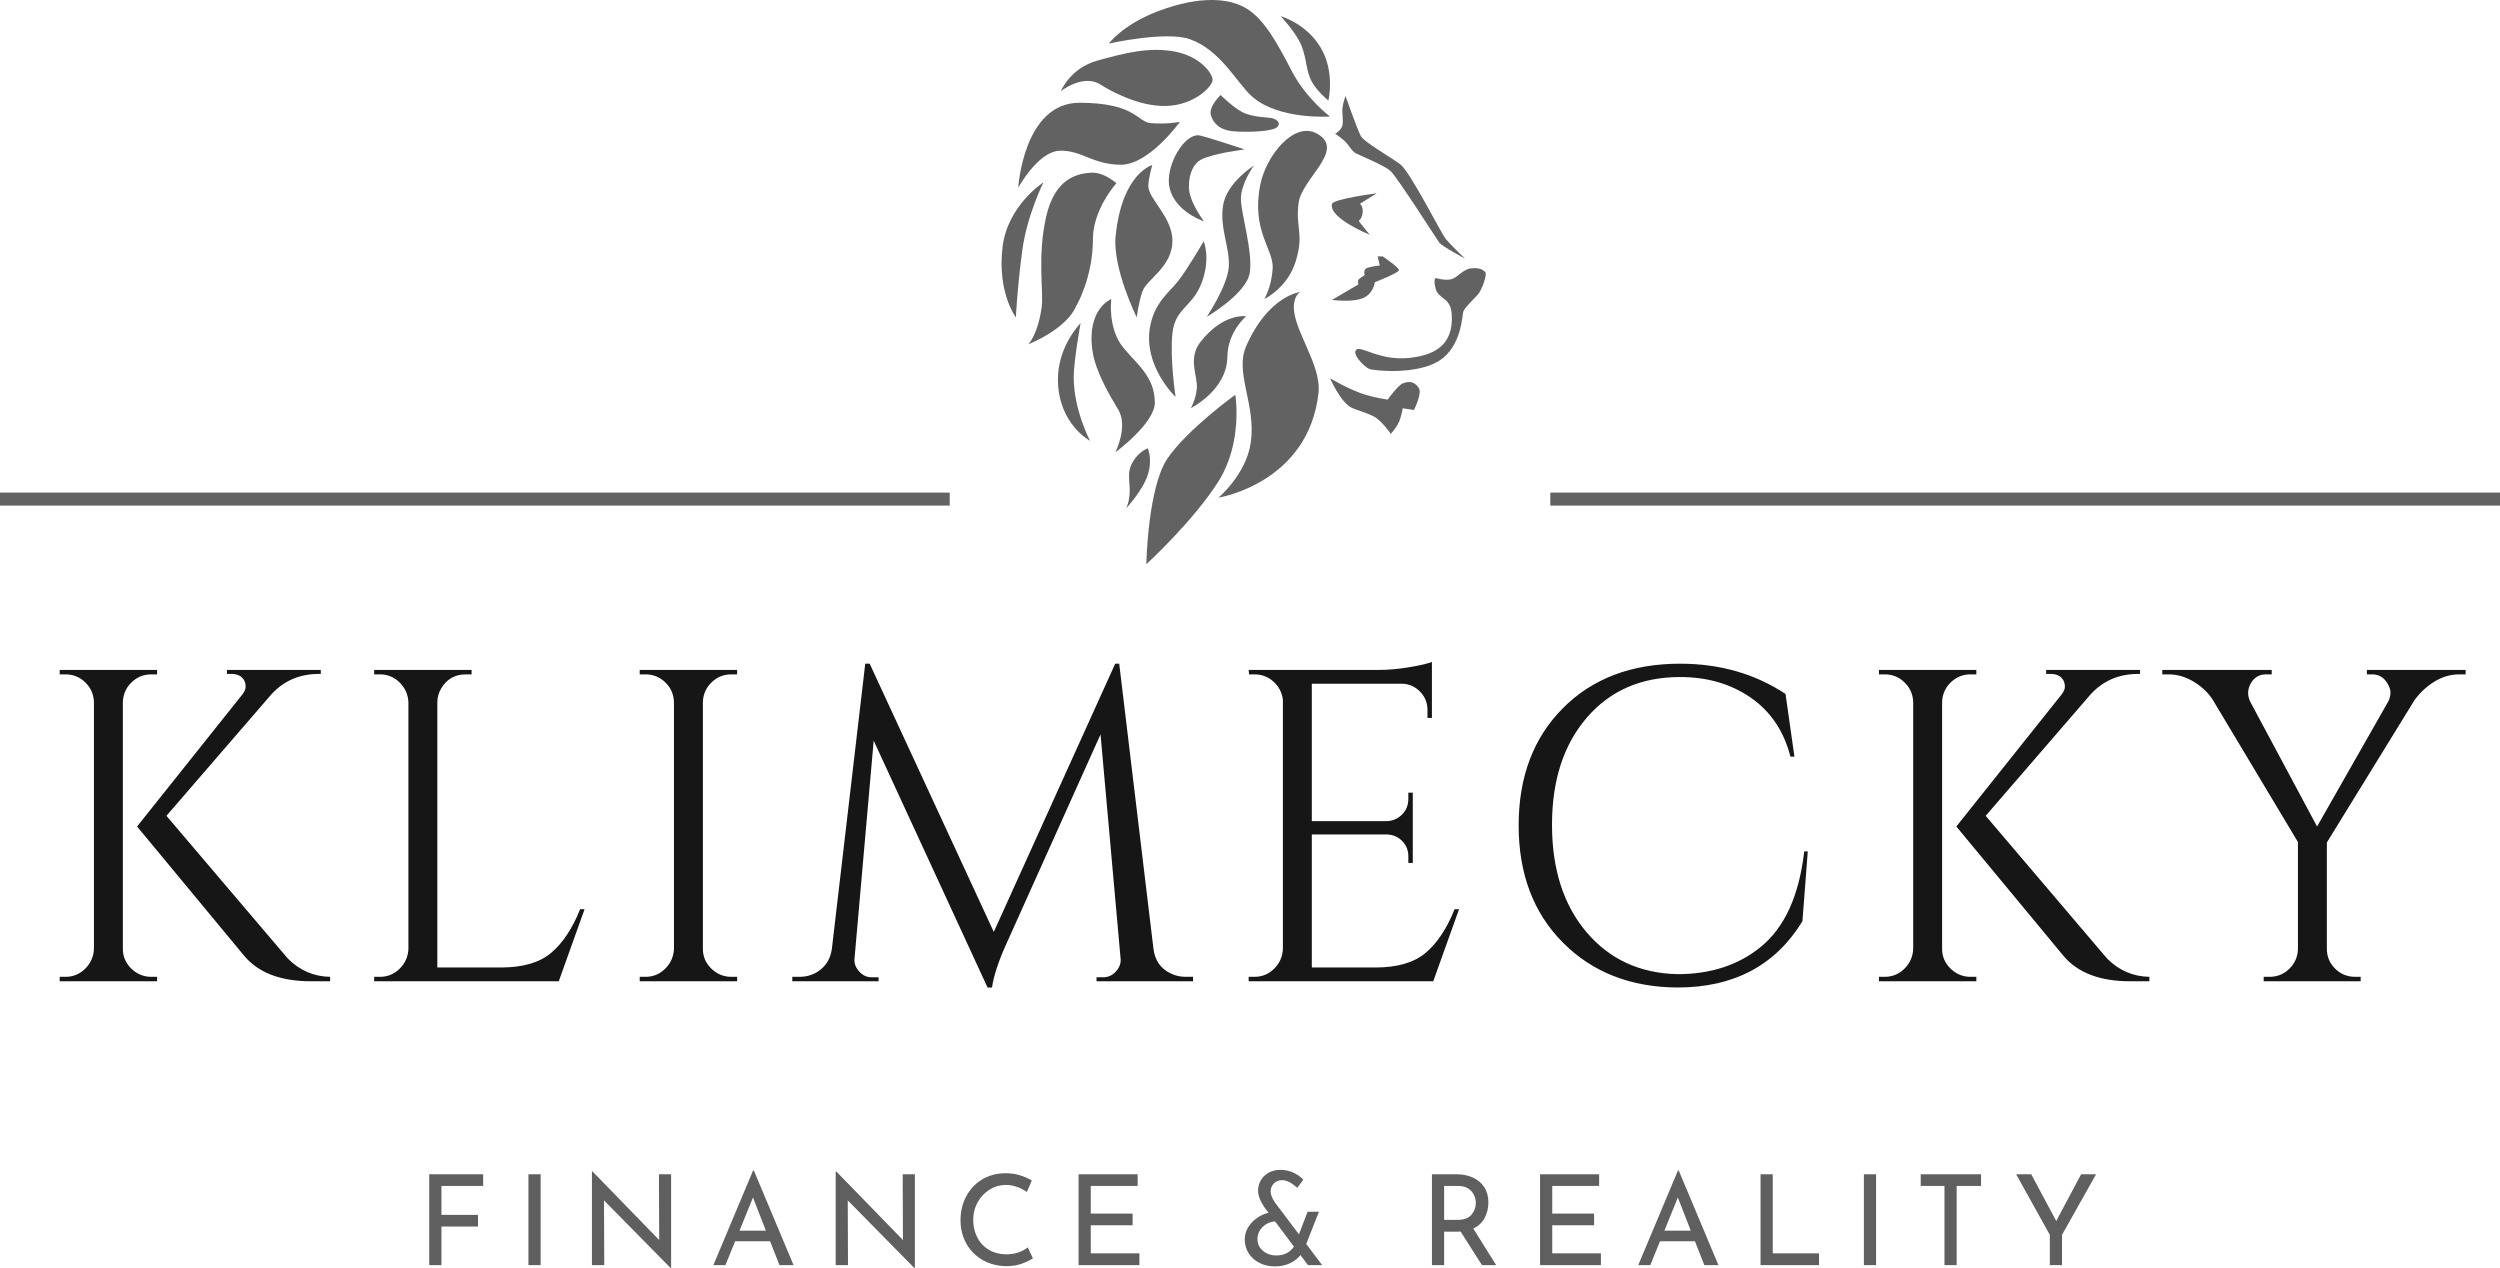 <svg viewBox="245.572 153.853 394.855 200.293" width="5000" height="2536.289" xmlns="http://www.w3.org/2000/svg" xmlns:xlink="http://www.w3.org/1999/xlink" preserveAspectRatio="none"><defs></defs><style>.aLgOaV3zRcolors-0 {fill:#5F5F5F;fill-opacity:0.98;}.companyName {fill:#161616;fill-opacity:1;}.icon1 {fill:#5F5F5F;fill-opacity:0.98;}.shapeStroke-str {stroke:#161616;stroke-opacity:1;}.text {fill:#5F5F5F;fill-opacity:1;}</style><g opacity="1" transform="rotate(0 313.369 338.62)">
<svg width="263.262" height="15.527" x="313.369" y="338.62" version="1.1" preserveAspectRatio="none" viewBox="4.16 -30.32 530.36 31.28">
  <g transform="matrix(1 0 0 1 0 0)" class="text"><path d="M4.16-28.92L21.32-28.92L21.32-25.20L8.04-25.20L8.04-16L19.68-16L19.68-12.28L8.04-12.28L8.04 0L4.16 0L4.16-28.92Z M35.72-28.92L39.60-28.92L39.60 0L35.72 0L35.72-28.92Z M77.24-28.92L81.12-28.92L81.12 0.96L81 0.96L59.76-20.60L59.84 0L55.92 0L55.92-29.80L56.12-29.80L77.32-8L77.24-28.92Z M115.60 0L112.60-7.60L101.48-7.60L98.40 0L94.56 0L107.20-30.12L107.44-30.12L120.08 0L115.60 0ZM102.88-10.96L111.28-10.96L107.16-21.52L102.88-10.96Z M154.80-28.92L158.68-28.92L158.68 0.96L158.56 0.96L137.32-20.60L137.40 0L133.48 0L133.48-29.80L133.68-29.80L154.88-8L154.80-28.92Z M196.24-2.16Q194.84-1.24 192.70-0.46Q190.56 0.32 188.04 0.32L188.04 0.32Q183.60 0.32 180.22-1.64Q176.84-3.60 175.02-6.92Q173.20-10.24 173.20-14.24L173.20-14.24Q173.20-18.52 175.04-21.94Q176.88-25.36 180.14-27.30Q183.40-29.24 187.52-29.24L187.52-29.24Q189.96-29.24 192.08-28.60Q194.20-27.96 195.88-26.92L195.88-26.92L194.32-23.28Q191-25.52 187.64-25.52L187.64-25.52Q184.84-25.52 182.46-24.04Q180.08-22.56 178.66-20.02Q177.24-17.48 177.24-14.44L177.24-14.44Q177.24-11.32 178.54-8.80Q179.84-6.28 182.26-4.86Q184.68-3.44 187.84-3.44L187.84-3.44Q191.72-3.44 194.60-5.64L194.60-5.64L196.24-2.16Z M210.76-28.92L229.56-28.92L229.56-25.20L214.64-25.20L214.64-16.40L227.96-16.40L227.96-12.68L214.64-12.68L214.64-3.76L230.12-3.76L230.12 0L210.76 0L210.76-28.92Z M288.28 0L283.76 0L281.36-3.20Q280.08-1.56 277.98-0.58Q275.88 0.40 273.20 0.40L273.20 0.40Q270.48 0.40 268.30-0.72Q266.12-1.84 264.88-3.78Q263.64-5.72 263.64-8.16L263.64-8.16Q263.64-10.20 264.66-11.94Q265.68-13.68 267.42-14.92Q269.16-16.16 271.20-16.68L271.20-16.68L269.92-18.36Q267.88-21.36 267.88-23.72L267.88-23.72Q267.88-25.44 268.74-26.96Q269.60-28.48 271.22-29.40Q272.84-30.32 275-30.32L275-30.32Q277.20-30.32 279.10-29.44Q281-28.56 282.28-27.20L282.28-27.20L280.36-24.60Q277.64-27.04 275.60-27.04L275.60-27.04Q273.92-27.04 272.90-26Q271.88-24.96 271.88-23.44L271.88-23.44Q271.88-22 273.20-20L273.20-20L280.88-9.80L283.64-17L287.24-17L283.20-6.72L288.28 0ZM273.68-3.08Q275.64-3.08 277.06-3.86Q278.48-4.64 279.28-5.92L279.28-5.92L273.28-13.92Q271.84-13.84 270.54-13.08Q269.24-12.32 268.46-11.06Q267.68-9.80 267.68-8.32L267.68-8.32Q267.68-6.04 269.42-4.56Q271.16-3.08 273.68-3.08L273.68-3.08Z M343.64 0L339.12 0L332.32-10.68Q332-10.64 331.36-10.64L331.36-10.64L327.08-10.64L327.08 0L323.20 0L323.20-28.92L330.92-28.92Q333.88-28.92 336.20-27.88Q338.52-26.84 339.84-24.82Q341.16-22.80 341.16-19.96L341.16-19.96Q341.16-17.28 339.98-15.04Q338.80-12.80 336.36-11.64L336.36-11.64L343.64 0ZM331.28-14.40Q334.40-14.40 335.78-16.04Q337.16-17.68 337.16-19.80L337.16-19.80Q337.16-21.08 336.58-22.32Q336-23.56 334.74-24.38Q333.48-25.20 331.56-25.20L331.56-25.20L327.08-25.20L327.08-14.40L331.28-14.40Z M357.60-28.92L376.40-28.92L376.40-25.20L361.48-25.20L361.48-16.40L374.80-16.40L374.80-12.68L361.48-12.68L361.48-3.76L376.96-3.76L376.96 0L357.60 0L357.60-28.92Z M409.88 0L406.88-7.60L395.76-7.60L392.68 0L388.84 0L401.48-30.12L401.72-30.12L414.36 0L409.88 0ZM397.16-10.96L405.56-10.96L401.44-21.52L397.16-10.96Z M427.76-28.92L431.64-28.92L431.64-3.76L446.36-3.76L446.36 0L427.76 0L427.76-28.92Z M460.64-28.92L464.52-28.92L464.52 0L460.64 0L460.64-28.92Z M478.72-28.92L497.92-28.92L497.92-25.20L490.16-25.20L490.16 0L486.28 0L486.28-25.20L478.72-25.20L478.72-28.92Z M529.76-28.92L534.52-28.92L523.68-9.64L523.68 0L519.80 0L519.80-9.64L509.08-28.92L513.88-28.92L521.84-14.04L529.76-28.92Z"/></g>
</svg>
</g><g opacity="1" transform="rotate(0 403.76 153.853)">
<svg width="76.48" height="89.116" x="403.76" y="153.853" version="1.1" preserveAspectRatio="none" viewBox="9.737 3.083 80.529 93.833">
  <g transform="matrix(1 0 0 1 0 0)" class="aLgOaV3zRcolors-0"><g display="none"><rect x="-192" display="inline" width="185" height="99"></rect><rect y="-36" display="inline" width="100" height="30"></rect><line display="inline" stroke-miterlimit="10" x1="8" y1="-14.5" x2="18" y2="-14.5"></line><line display="inline" stroke-miterlimit="10" x1="-179" y1="16.5" x2="-162" y2="16.5"></line><g display="inline"><g><g><rect x="-170.802" y="31.318" width="8.721" height="8.642"></rect><path d="M-164.455,42.312h4.747v-4.703h-4.747V42.312z M-159.266,42.749h-5.63V37.17h5.63V42.749      L-159.266,42.749z M-166.221,44.062h8.279v-8.203h-8.279V44.062L-166.221,44.062z M-157.5,44.5h-9.163v-9.079h9.163V44.5      L-157.5,44.5z"></path><polygon points="-166.149,44.133 -166.292,43.991 -158.013,35.787 -157.871,35.929     "></polygon></g></g></g><rect x="-179" y="58" display="inline" width="35" height="32.5"></rect><rect x="-136.5" y="58" display="inline" width="35" height="32.5"></rect><rect x="-94" y="58" display="inline" width="35" height="32.5"></rect><rect x="-50" y="58" display="inline" width="35" height="32.5"></rect><rect x="-126.514" y="34.815" display="inline" width="10.261" height="10.185"></rect><rect x="-126.477" y="31.766" display="inline" width="0.522" height="2.337"></rect><rect x="-116.812" y="31.766" display="inline" width="0.523" height="2.337"></rect><rect x="-127" y="32.337" display="inline" width="11.233" height="0.572"></rect><g display="inline"><rect x="-83.805" y="33.844" width="10.305" height="10.156"></rect><rect x="-76.809" y="28.707" width="3.308" height="3.261"></rect></g><rect x="-178.5" y="22.5" display="inline" stroke-miterlimit="10" width="30" height="30"></rect><rect x="-136.5" y="22.5" display="inline" stroke-miterlimit="10" width="30" height="30"></rect><rect x="-93.5" y="22.5" display="inline" stroke-miterlimit="10" width="30" height="30"></rect><rect x="-49.5" y="22.5" display="inline" stroke-miterlimit="10" width="30" height="30"></rect></g><path d="M56.146,5.773c0,0,4.224,1.146,6.658,5.226c2.434,4.081,1.285,8.806,1.285,8.806s-1.859-1.479-2.791-3.197  c-0.932-1.718-0.764-3.58-1.67-5.895C58.784,8.551,56.146,5.773,56.146,5.773z"></path><path d="M64.361,22.46c0,0-3.92-2.899-6.354-7.553c-2.434-4.654-4.547-8.591-7.553-10.417c-2.85-1.729-7.661-2.148-14.48,0.375  c-6.041,2.235-8.394,5.46-8.394,5.46s9.537-2.127,13.495-0.716c5.119,1.826,7.844,7.334,10.309,9.522  C55.825,23.069,64.361,22.46,64.361,22.46z"></path><path d="M19.6,18.237c0,0,1.539-3.83,6.085-5.083c4.546-1.253,8.555-2.291,12.815-1.503s6.3,3.615,6.336,4.689  c0.036,1.074-3.042,4.26-7.768,4.367s-9.571-2.724-10.918-3.58C23.304,15.319,19.6,18.237,19.6,18.237z"></path><path d="M46.159,18.881c0,0-2.04,1.969-1.61,3.365c0.43,1.396,1.502,2.505,3.901,2.685c2.397,0.179,6.657,0.036,7.231-0.823  c0.57-0.859-0.574-1.289-1.039-1.396c-0.467-0.107-3.188-0.107-4.833-0.967C48.165,20.886,46.159,18.881,46.159,18.881z"></path><path d="M50.163,27.938c0,0-7.007-2.362-7.762-2.363c-2.112-0.001-4.605,3.799-4.833,7.088c-0.358,5.19,5.835,7.23,5.835,7.23  s-2.47-3.186-2.506-5.656c-0.036-2.47,0.884-3.99,1.969-4.582C44.835,28.582,50.163,27.938,50.163,27.938z"></path><path d="M39.395,23.355c0,0-5.119,7.124-9.808,7.124s-6.586-2.47-10.202-2.327c-3.616,0.143-6.873,6.157-6.873,6.157  S13.371,20.134,22.75,20.17c9.378,0.036,9.47,3.222,11.884,3.4C37.3,23.767,39.395,23.355,39.395,23.355z"></path><path d="M51.688,30.623c0,0-2.193,3.055-2.146,5.583c0.049,2.53,2.006,8.735,1.479,12.219c-0.523,3.483-7.161,7.351-7.161,7.351  s3.425-5.116,3.664-8.27c0.238-3.15-1.564-6.526-0.943-10.297C47.2,33.438,51.688,30.623,51.688,30.623z"></path><path d="M34.812,30.527c0,0-0.667,2.194-0.667,3.532c0,2.053,4.011,5.154,4.009,9.044c-0.002,4.374-4.249,6.419-4.964,8.375  c-0.656,1.795-0.972,4.392-0.972,4.392s-4.045-8.199-3.513-13.507C29.753,31.863,34.812,30.527,34.812,30.527z"></path><path d="M28.835,33.558c0,0-2.076-1.897-4.224-1.754c-2.148,0.144-6.014,0.788-7.481,7.41c-1.467,6.623-0.381,12.37-0.716,14.892  c-0.608,4.582-2.219,6.229-2.219,6.229s6.3-2.435,7.982-6.407c0,0,2.756-4.654,2.756-11.097  C24.933,37.853,28.835,33.558,28.835,33.558z"></path><path d="M16.7,33.414c0,0-2.756,5.477-3.544,11.491c-0.829,6.325-1.038,10.965-1.038,10.965s-3.114-4.093-2.219-11.681  C10.718,37.244,16.7,33.414,16.7,33.414z"></path><path d="M53.427,52.814c0,0,3.902-1.825,5.263-6.374c1.359-4.546-0.07-5.333,0.432-9.521s7.932-8.852,3.111-11.598  c-3.83-2.184-8.48,3.651-9.447,8.376c-1.586,7.749,2.221,10.828,2.041,13.996C54.645,50.848,53.427,52.814,53.427,52.814z"></path><path d="M43.356,43.199c0,0,1.193,2.839-0.333,6.896c-1.528,4.058-4.439,4.248-4.869,8.4c-0.446,4.313,0.525,10.596,0.525,10.596  s-5.415-5.11-4.248-11.646c0.716-4.01,3.123-5.68,4.604-7.542C40.686,47.83,43.356,43.198,43.356,43.199z"></path><path d="M27.988,52.814c0,0-0.648,4.81,1.977,8.055c2.203,2.724,5.218,4.775,5.261,9.128c0.034,3.481-6.569,8.305-6.569,8.305  s2.184-4.259,0.478-7.11c-1.152-1.926-3.723-6.107-4.26-9.642C23.792,54.441,27.988,52.814,27.988,52.814z"></path><path d="M22.881,56.824c0,0-1.157,6.347-1.146,9.021c0.024,5.488,2.721,10.548,2.721,10.548s-5.283-2.781-5.345-10.119  C19.062,60.643,22.881,56.824,22.881,56.824z"></path><path d="M50.419,55.68c0,0-3.078,2.536-3.127,6.736c-0.064,5.593-6.083,8.536-6.083,8.536s0.812-1.289,1.002-3.294  c0.191-2.004-1.565-4.944,0.621-7.731C46.649,55.059,50.419,55.68,50.419,55.68z"></path><path d="M59.488,51.623c0,0-0.854,0.244-1.1,1.908c-0.572,3.914,4.6,10.025,4.06,14.892c-1.673,15.034-16.635,17.421-16.635,17.421  s4.605-3.865,5.371-9.164c0.908-6.304-2.719-11.586-0.766-16.035C54.15,52.148,59.488,51.623,59.488,51.623z"></path><path d="M48.606,68.732c0,0,1.336,7.804-2.793,14.391C41.685,89.709,33.81,96.916,33.81,96.916s0.239-12.791,3.532-17.611  C40.636,74.484,48.606,68.732,48.606,68.732z"></path><path d="M34.049,77.635c0,0,0.859,1.812,0,4.438c-0.859,2.625-3.58,5.536-3.58,5.536s0.525-1.051,0.573-2.625  c0.047-1.575-0.341-3.086,0.143-4.297C32.14,78.302,34.049,77.635,34.049,77.635z"></path><path d="M76.456,66.848c1.265-0.521,2.073-0.144,2.672,0.764c0.599,0.906-0.812,3.652-0.812,3.652l-1.86-0.287  c0,0-0.215,1.36-0.646,2.314c-0.432,0.954-1.338,1.956-1.338,1.956s-1.524-2.267-2.889-2.937c-1.357-0.666-2.848-1.047-3.604-1.408  c-1.885-0.905-3.604-4.914-3.604-4.914s3.104,1.885,5.871,2.744c1.479,0.461,3.698,0.812,3.698,0.812S75.604,67.2,76.456,66.848z"></path><path d="M81.968,49.332c0,0,1.576,0.453,2.578,0.191s1.886-1.647,3.271-1.813c1.385-0.167,2.076,0.262,2.387,0.668  c0.312,0.406-0.619,3.007-1.287,3.724c-0.67,0.715-2.197,2.194-2.389,2.791c-0.189,0.6-0.264,5.85-4.057,8.211  c-3.796,2.361-10.837,1.646-11.623,1.312c-0.787-0.334-2.888-2.436-2.123-3.173c0.764-0.741,3.914,1.907,8.854,1.358  c3.905-0.436,7.422-1.935,7.017-7.352c-0.209-2.787-2.244-2.41-2.673-4.176C81.491,49.308,81.968,49.332,81.968,49.332z"></path><path d="M72.277,45.728h0.859c0,0,2.674,1.814,2.695,2.268c0.021,0.453-4.033,2.028-4.033,2.028s-0.166,1.861-1.934,2.625  c-1.768,0.767-5.18,0.312-5.18,0.312l4.393-2.578c0,0-0.104-0.554-0.021-0.716c0.146-0.304,1.072-0.811,1.072-0.811  s-0.215-0.692,0.133-1.05c0.346-0.358,2.375-0.573,2.375-0.573L72.277,45.728z"></path><path d="M73.497,54.318"></path><path d="M72.137,35.228c0,0-7.224,0.927-7.445,1.766c-0.621,2.339,6.274,5.131,6.274,5.131l-1.838-2.291c0,0,0.621-0.478,0.67-1.503  c0.048-1.026-0.455-1.36-0.455-1.36L72.137,35.228z"></path><path d="M66.936,19.048c0,0-0.621,1.647-0.523,2.721c0.096,1.074,0.109,1.872-0.012,2.243c-0.275,0.84-1.185,1.312-1.185,1.312  s1.312,0.859,1.886,1.527c0.572,0.668,0.905,1.36,1.551,1.718c0.646,0.358,4.654,1.981,5.729,2.912s7.66,11.288,8.138,11.932  c0.479,0.644,4.295,2.672,4.295,2.672s-2.41-2.291-3.195-3.245c-0.787-0.955-5.934-11.232-7.602-12.457  c-1.664-1.222-6.002-3.699-6.526-4.654C68.962,24.776,66.936,19.048,66.936,19.048z"></path></g>
</svg>
</g><g opacity="1" transform="rotate(0 245.572 231.655)">
<svg width="150" height="2.057" x="245.572" y="231.655" version="1.1" preserveAspectRatio="none" viewBox="0 0 150 2.057">
  <rect x="0" y="0" width="150" height="2.057" class="icon1 shapeStroke-str" style="stroke-width:0;" rx="0px" ry="0px" />
</svg>
</g><g opacity="1" transform="rotate(0 490.428 231.655)">
<svg width="150" height="2.057" x="490.428" y="231.655" version="1.1" preserveAspectRatio="none" viewBox="0 0 150 2.057">
  <rect x="0" y="0" width="150" height="2.057" class="icon1 shapeStroke-str" style="stroke-width:0;" rx="0px" ry="0px" />
</svg>
</g><g opacity="1" transform="rotate(0 255 258.397)">
<svg width="380" height="51.425" x="255" y="258.397" version="1.1" preserveAspectRatio="none" viewBox="2.4 -28.72 216.36 29.28">
  <g transform="matrix(1 0 0 1 0 0)" class="companyName"><path d="M10.64-0.40L10.64-0.40L11.16-0.40L11.16 0L2.40 0L2.40-0.40L2.92-0.40Q3.96-0.40 4.70-1.14Q5.44-1.88 5.48-2.92L5.48-2.92L5.48-25.12Q5.44-26.16 4.70-26.88Q3.96-27.60 2.92-27.60L2.92-27.60L2.40-27.60L2.40-28L11.16-28L11.16-27.60L10.64-27.60Q9.60-27.60 8.86-26.88Q8.12-26.16 8.08-25.12L8.08-25.12L8.08-2.92Q8.08-1.88 8.84-1.14Q9.60-0.40 10.64-0.40ZM26.72-0.40L26.72 0L25 0Q20.92 0 19-2.28L19-2.28L9.36-13.92L18.80-25.76Q19.12-26.16 19.12-26.48Q19.12-26.80 19-27.04L19-27.04Q18.68-27.64 17.84-27.64L17.84-27.64L17.44-27.64L17.44-28L25.88-28L25.88-27.64L25.72-27.64Q23.08-27.64 21.40-25.76L21.40-25.76L12-14.88L22.92-2.04Q24.52-0.44 26.72-0.40L26.72-0.40Z M30.68-0.40L31.20-0.40Q32.24-0.40 32.98-1.14Q33.72-1.88 33.76-2.92L33.76-2.92L33.76-25.08Q33.72-26.12 32.98-26.86Q32.24-27.60 31.20-27.60L31.20-27.60L30.68-27.60L30.68-28L39.44-28L39.44-27.60L38.92-27.60Q37.48-27.60 36.72-26.36L36.72-26.36Q36.36-25.76 36.36-25.08L36.36-25.08L36.36-1.24L42.08-1.24Q45.04-1.24 46.60-2.56Q48.16-3.88 49.20-6.48L49.20-6.48L49.60-6.48L47.28 0L30.68 0L30.68-0.40Z M54.56-0.40L55.08-0.40Q56.12-0.40 56.86-1.14Q57.60-1.88 57.64-2.92L57.64-2.92L57.64-25.12Q57.60-26.16 56.86-26.88Q56.12-27.60 55.08-27.60L55.08-27.60L54.56-27.60L54.56-28L63.32-28L63.32-27.60L62.80-27.60Q61.76-27.60 61.02-26.88Q60.28-26.16 60.24-25.12L60.24-25.12L60.24-2.92Q60.24-1.88 61-1.14Q61.76-0.40 62.80-0.40L62.80-0.40L63.32-0.40L63.32 0L54.56 0L54.56-0.40Z M103.68-0.40L103.68-0.40L104.32-0.40L104.32 0L95.64 0L95.64-0.36L96.24-0.36Q96.92-0.36 97.40-0.90Q97.88-1.44 97.80-2.08L97.80-2.08L96-22.20L87.60-3.52Q86.48-1.08 86.24 0.56L86.24 0.56L85.84 0.56L75.60-21.64L73.88-2.08Q73.80-1.44 74.28-0.90Q74.76-0.36 75.40-0.36L75.40-0.36L76.04-0.36L76.04 0L68.28 0L68.28-0.40L68.92-0.40Q70.04-0.40 70.86-1.08Q71.68-1.76 71.84-2.92L71.84-2.92L74.84-28.56L75.24-28.56L86.40-4.44L97.32-28.56L97.68-28.56L100.76-2.92Q100.96-1.32 102.36-0.68L102.36-0.68Q102.96-0.40 103.68-0.40Z M109.32-0.40L109.84-0.40Q110.88-0.40 111.62-1.14Q112.36-1.88 112.40-2.92L112.40-2.92L112.40-25.32Q112.28-26.28 111.56-26.94Q110.84-27.60 109.84-27.60L109.84-27.60L109.36-27.60L109.32-28L121.04-28Q122.28-28 123.74-28.24Q125.20-28.48 125.80-28.72L125.80-28.72L125.80-23.68L125.40-23.68L125.40-24.40Q125.40-25.36 124.74-26.04Q124.08-26.72 123.16-26.76L123.16-26.76L115.00-26.76L115.00-14.40L121.76-14.40Q122.56-14.44 123.12-15Q123.68-15.56 123.68-16.40L123.68-16.40L123.68-16.96L124.08-16.96L124.08-10.64L123.68-10.64L123.68-11.24Q123.68-12.04 123.14-12.60Q122.60-13.16 121.80-13.20L121.80-13.20L115.00-13.20L115.00-1.24L120.72-1.24Q123.68-1.24 125.24-2.56Q126.80-3.88 127.84-6.48L127.84-6.48L128.24-6.48L125.92 0L109.32 0L109.32-0.40Z M147.88 0.56Q141.56 0.52 137.58-3.48Q133.60-7.48 133.60-14.02Q133.60-20.56 137.58-24.56Q141.56-28.56 148.12-28.56L148.12-28.56Q153.48-28.56 157.60-25.84L157.60-25.84L158.40-20.20L158.04-20.20Q157.16-23.64 154.48-25.50Q151.80-27.36 148.12-27.36L148.12-27.36Q142.88-27.36 139.74-23.72Q136.60-20.08 136.60-14.08Q136.60-8.08 139.70-4.42Q142.80-0.76 147.88-0.64L147.88-0.64Q152.36-0.64 155.36-3.08L155.36-3.08Q158.60-5.72 159.28-11.68L159.28-11.68L159.60-11.68L159.12-5.40Q155.48 0.56 147.88 0.56L147.88 0.56Z M174.24-0.40L174.24-0.40L174.76-0.40L174.76 0L166.00 0L166.00-0.40L166.52-0.40Q167.56-0.40 168.30-1.14Q169.04-1.88 169.08-2.92L169.08-2.92L169.08-25.12Q169.04-26.16 168.30-26.88Q167.56-27.60 166.52-27.60L166.52-27.60L166.00-27.60L166.00-28L174.76-28L174.76-27.60L174.24-27.60Q173.20-27.60 172.46-26.88Q171.72-26.16 171.68-25.12L171.68-25.12L171.68-2.92Q171.68-1.88 172.44-1.14Q173.20-0.40 174.24-0.40ZM190.32-0.40L190.32 0L188.60 0Q184.52 0 182.60-2.28L182.60-2.28L172.96-13.92L182.40-25.76Q182.72-26.16 182.72-26.48Q182.72-26.80 182.60-27.04L182.60-27.04Q182.28-27.64 181.44-27.64L181.44-27.64L181.04-27.64L181.04-28L189.48-28L189.48-27.64L189.32-27.64Q186.68-27.64 185.00-25.76L185.00-25.76L175.60-14.88L186.52-2.04Q188.12-0.44 190.32-0.40L190.32-0.40Z M218.76-28L218.76-27.60L218.20-27.60Q217.00-27.60 215.94-26.94Q214.88-26.28 214.16-25.28L214.16-25.28L206.28-12.48L206.28-2.92Q206.28-1.88 207.02-1.14Q207.76-0.40 208.84-0.40L208.84-0.40L209.32-0.40L209.32 0L200.60 0L200.60-0.40L201.12-0.40Q202.16-0.40 202.90-1.12Q203.64-1.84 203.68-2.88L203.68-2.88L203.68-12.52L196.04-25.28Q195.44-26.24 194.34-26.92Q193.24-27.60 192.04-27.60L192.04-27.60L191.48-27.60L191.48-28L201.32-28L201.32-27.60L200.80-27.60Q199.92-27.60 199.44-26.80L199.44-26.80Q199.20-26.36 199.20-25.94Q199.20-25.52 199.40-25.12L199.40-25.12L205.40-13.92L211.80-25.16Q212.00-25.56 212.00-25.96Q212.00-26.36 211.72-26.80L211.72-26.80Q211.24-27.60 210.36-27.60L210.36-27.60L209.88-27.60L209.88-28L218.76-28Z"/></g>
</svg>
</g></svg>